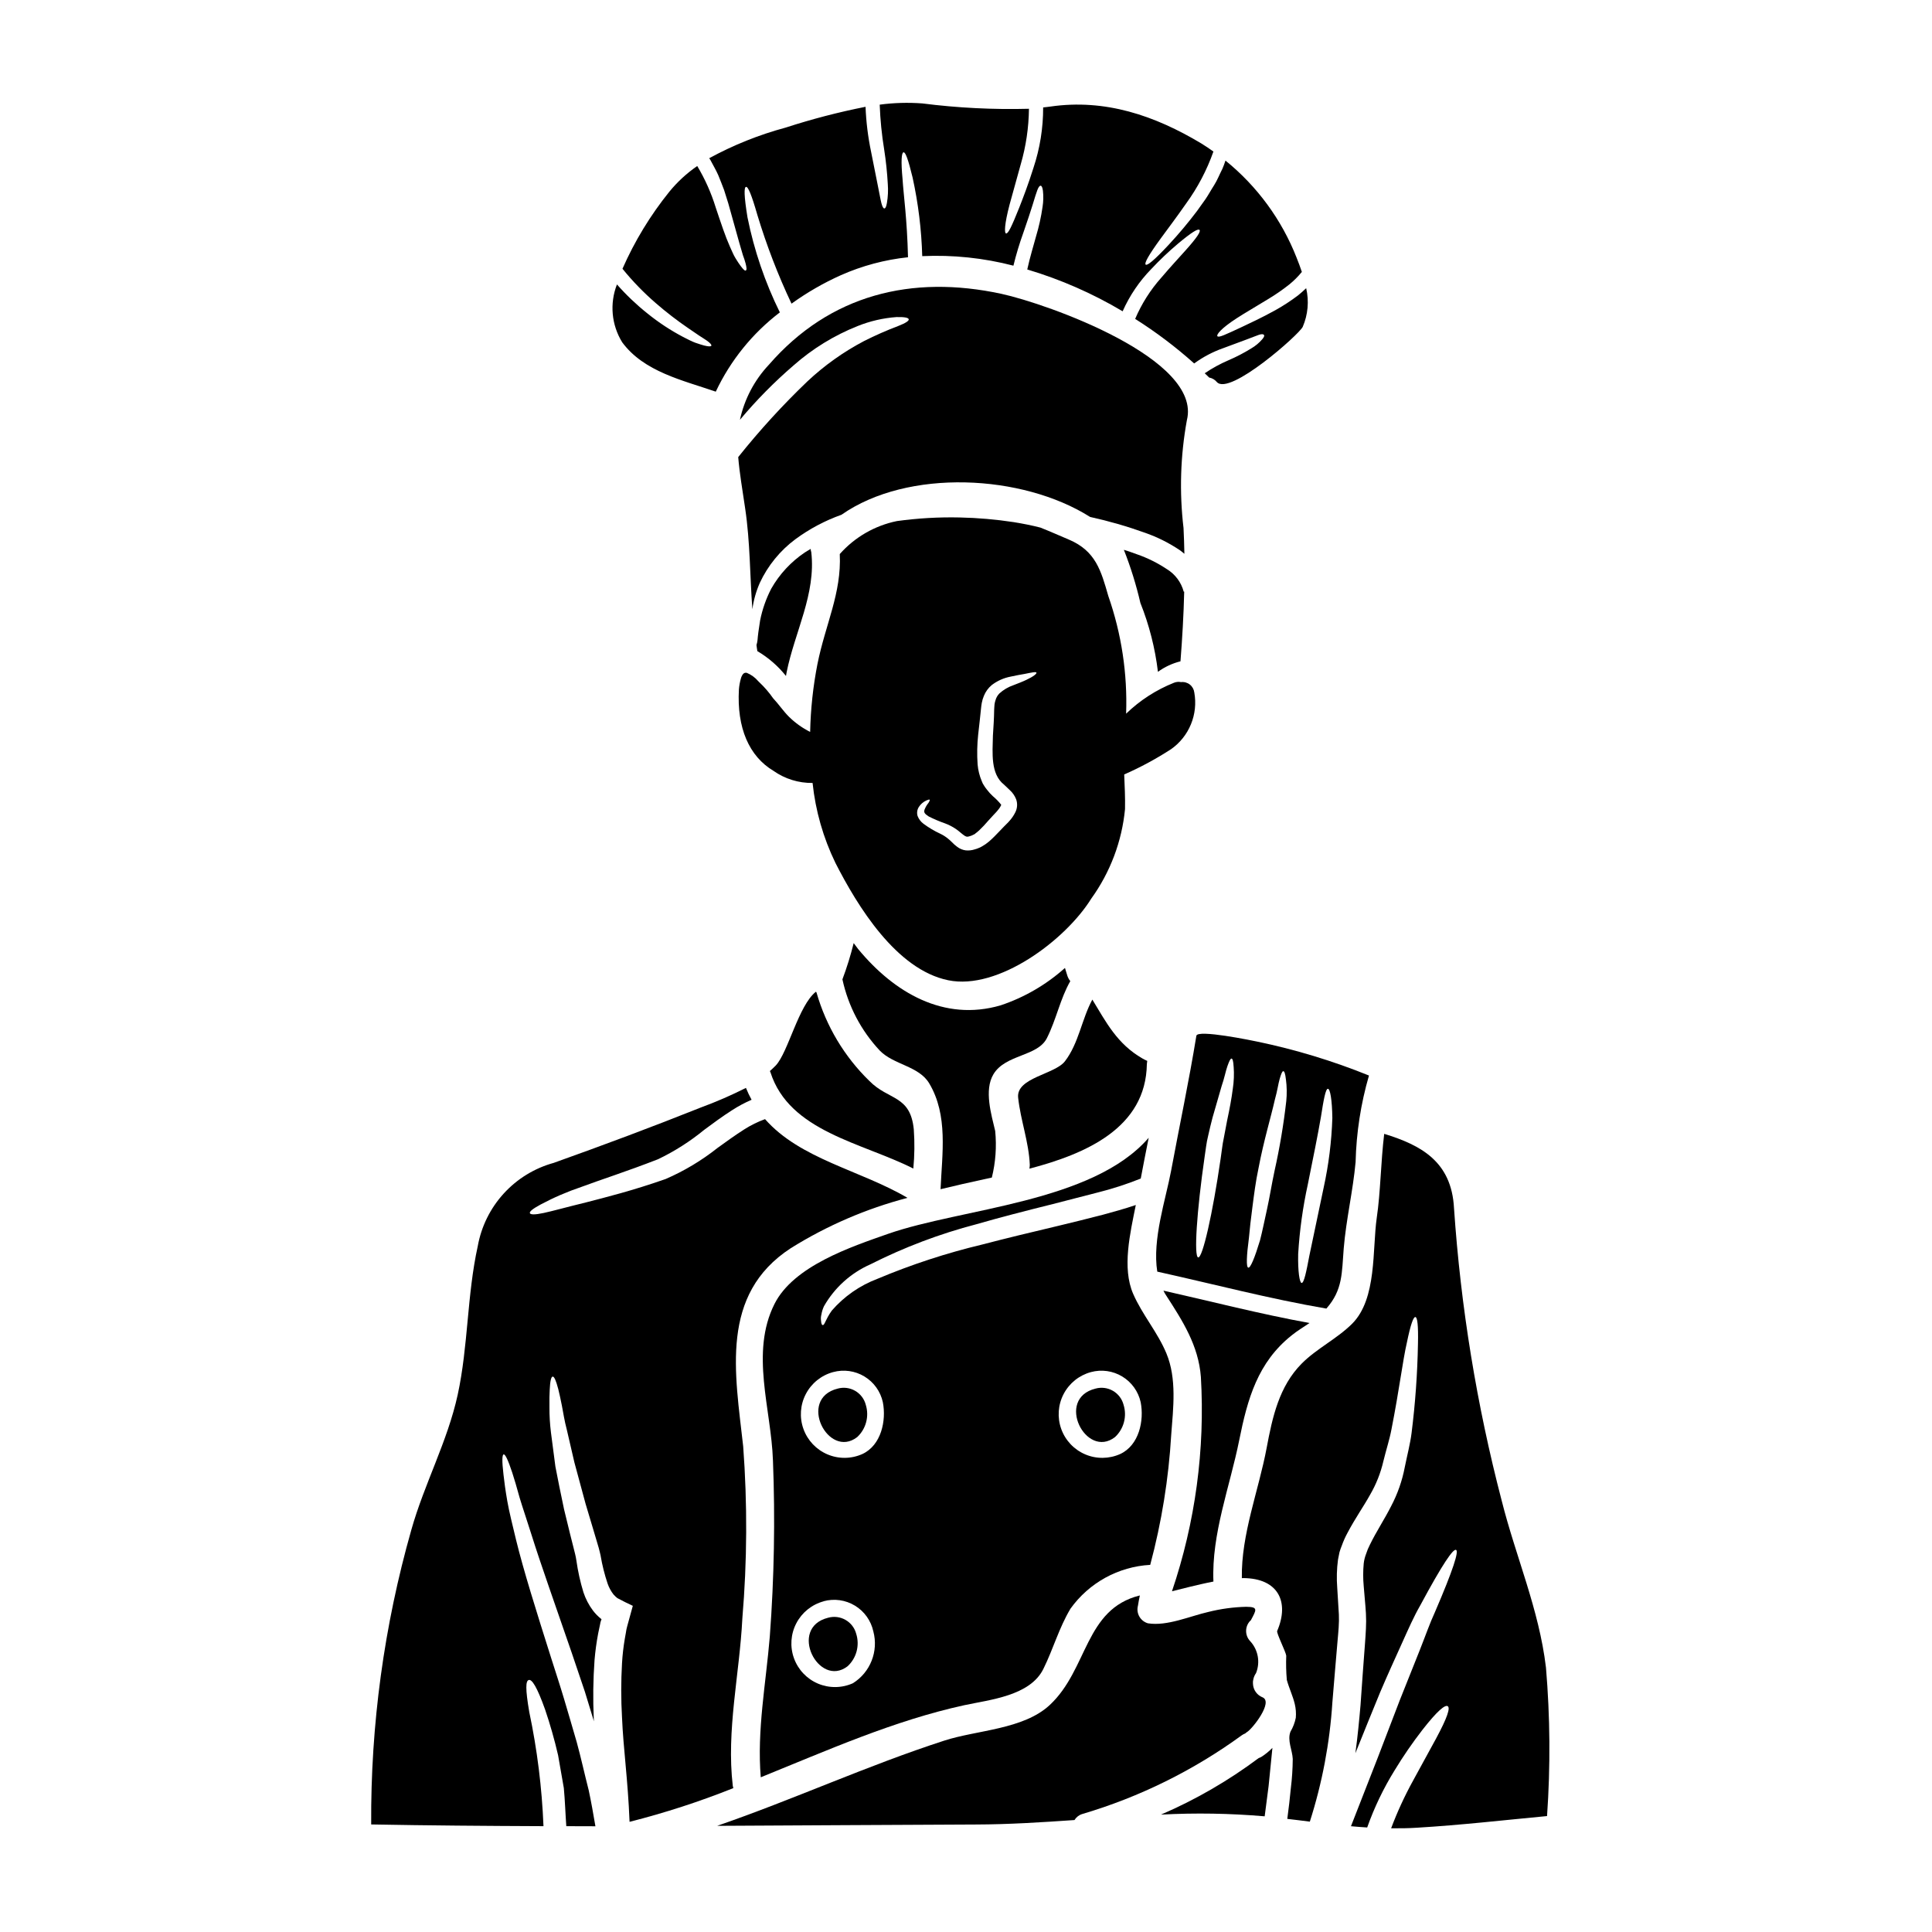 <?xml version="1.0" encoding="UTF-8"?>
<!-- Uploaded to: SVG Repo, www.svgrepo.com, Generator: SVG Repo Mixer Tools -->
<svg fill="#000000" width="800px" height="800px" version="1.1" viewBox="144 144 512 512" xmlns="http://www.w3.org/2000/svg">
 <g>
  <path d="m421.44 419.11c2.531-5.035 3.519-10.422 6.199-15.102v-0.004c-0.332-0.406-0.586-0.867-0.758-1.363-0.227-0.707-0.43-1.418-0.656-2.125h-0.004c-4.945 4.434-10.75 7.809-17.055 9.914-15.027 4.379-28.211-3.367-37.75-14.926-0.395-0.531-0.789-1.062-1.18-1.574-0.809 3.262-1.805 6.469-2.984 9.613 1.531 7.082 4.961 13.613 9.918 18.891 3.668 3.766 10.324 4.047 13.078 8.66 5.062 8.5 3.418 18.598 3.012 28.059 3.82-0.938 7.668-1.793 11.488-2.629 0.68-0.152 1.391-0.309 2.098-0.457h0.004c0.996-4.035 1.297-8.211 0.887-12.348-1.012-4.328-2.984-10.781-0.48-15.004 3.18-5.356 11.703-4.672 14.184-9.605z"/>
  <path d="m352.29 323.14c0.078-0.332 0.102-0.66 0.176-0.988 2.125-10.629 7.82-20.746 6.531-31.832-0.102-0.273-0.152-0.566-0.152-0.859-0.504 0.332-1.062 0.609-1.543 0.938v-0.004c-3.672 2.469-6.719 5.75-8.906 9.594-1.379 2.664-2.375 5.508-2.961 8.449-0.176 1.18-0.328 2.176-0.453 3.035s-0.176 1.574-0.227 2.125c-0.047 0.457-0.141 0.906-0.281 1.344 0.074 0.531 0.125 1.035 0.227 1.574l0.004 0.039c2.91 1.715 5.481 3.945 7.586 6.586z"/>
  <path d="m453.22 294.82c-2.469-1.645-5.141-2.969-7.945-3.938-1.141-0.43-2.277-0.809-3.445-1.18h0.004c1.805 4.574 3.269 9.277 4.375 14.066 2.344 5.863 3.906 12.004 4.656 18.273 1.793-1.305 3.82-2.25 5.973-2.785 0.484-6.176 0.84-12.324 0.988-18.473l-0.125 0.023-0.004 0.004c-0.664-2.5-2.269-4.648-4.477-5.992z"/>
  <path d="m368.63 585.57c2.352-2.184 3.238-5.519 2.277-8.582-0.406-1.559-1.426-2.891-2.824-3.691-1.398-0.805-3.059-1.016-4.613-0.582-10.73 2.656-2.531 18.773 5.16 12.855z"/>
  <path d="m439.48 524.85c2.352-2.18 3.234-5.519 2.273-8.578-0.406-1.562-1.426-2.891-2.824-3.695-1.398-0.805-3.059-1.012-4.613-0.582-10.727 2.66-2.531 18.777 5.164 12.855z"/>
  <path d="m371.16 524.85c2.348-2.18 3.234-5.519 2.277-8.578-0.406-1.562-1.426-2.891-2.824-3.695-1.398-0.805-3.059-1.012-4.613-0.582-10.73 2.66-2.531 18.777 5.16 12.855z"/>
  <path d="m345.61 615c17.762-7.188 35.297-15.031 53.945-19.105 6.828-1.465 17.434-2.481 20.949-9.613 2.633-5.312 4.125-10.855 7.188-15.969 4.922-6.871 12.691-11.141 21.129-11.609 3.016-11.277 4.883-22.832 5.566-34.488 0.531-7.035 1.52-14.855-1.289-21.586-2.363-5.641-6.352-10.172-8.781-15.711-3.035-6.906-0.789-16.215 0.684-23.582-3.035 1.039-5.902 1.797-8.73 2.582-4.125 1.086-8.07 2.023-11.809 2.938-7.477 1.77-14.195 3.391-20.191 4.961-9.477 2.262-18.754 5.301-27.734 9.078-4.668 1.762-8.824 4.652-12.098 8.418-1.719 2.402-1.875 3.898-2.406 3.844-0.227 0-0.395-0.355-0.453-1.18v0.004c-0.074-0.535-0.043-1.078 0.098-1.598 0.125-0.77 0.355-1.52 0.688-2.227 2.801-4.91 7.102-8.793 12.273-11.082 8.98-4.539 18.418-8.109 28.156-10.652 6.051-1.746 12.805-3.492 20.242-5.34 3.719-0.961 7.594-1.969 11.668-3.008 3.949-0.98 7.832-2.234 11.609-3.746 0.684-3.594 1.367-7.188 2.102-10.805-14.906 17.23-49.594 18.648-69.051 25.453-9.793 3.441-25.078 8.5-30.133 18.621-6.453 12.879-0.84 27.883-0.395 41.395h0.004c0.605 15.582 0.328 31.184-0.836 46.734-1.027 12.402-3.43 24.824-2.394 37.273zm87.496-107.38h0.004c2.809-0.762 5.805-0.34 8.293 1.164 2.492 1.508 4.258 3.965 4.887 6.805 0.961 4.91-0.43 11.414-5.414 13.738-2.941 1.324-6.305 1.363-9.277 0.098-2.969-1.262-5.277-3.707-6.363-6.746-1.086-3.039-0.855-6.394 0.641-9.254s4.117-4.965 7.234-5.805zm-68.316 0c2.809-0.766 5.805-0.344 8.297 1.164 2.488 1.504 4.25 3.965 4.875 6.805 0.961 4.91-0.43 11.414-5.41 13.738h-0.004c-2.941 1.324-6.301 1.359-9.27 0.094-2.969-1.262-5.273-3.707-6.359-6.742-1.09-3.039-0.859-6.391 0.637-9.25 1.492-2.859 4.109-4.965 7.223-5.809zm-2.531 60.727 0.004-0.004c2.809-0.766 5.812-0.344 8.305 1.168 2.492 1.508 4.254 3.977 4.875 6.824 1.406 5.269-0.789 10.844-5.41 13.738-2.941 1.32-6.305 1.355-9.273 0.094-2.969-1.262-5.273-3.707-6.359-6.746-1.09-3.035-0.859-6.387 0.637-9.246 1.492-2.859 4.113-4.965 7.227-5.809z"/>
  <path d="m382.07 230.38c-3.098 1.172-6.129 2.508-9.086 4-5.457 2.867-10.504 6.457-15.004 10.68-6.555 6.273-12.684 12.98-18.344 20.074 0.332 4.172 1.113 8.629 1.848 13.66 1.32 8.855 1.238 17.785 1.902 26.672h-0.004c0.328-2.41 0.988-4.762 1.969-6.988 2.137-4.586 5.383-8.57 9.445-11.586 3.731-2.746 7.84-4.926 12.203-6.477 17.586-12.301 47.926-10.758 65.891 0.578h-0.004c4.941 1.086 9.805 2.488 14.562 4.199 3.285 1.148 6.406 2.715 9.285 4.656 0.395 0.281 0.758 0.609 1.141 0.914-0.051-2.277-0.102-4.555-0.227-6.832-1.125-9.516-0.828-19.141 0.887-28.566 4.098-16.242-36.863-30.816-49.164-33.5-23.73-5.117-45.441 0.176-61.633 18.824h-0.004c-3.82 4.074-6.461 9.105-7.641 14.562 4.34-5.184 9.094-10.008 14.219-14.418 5-4.418 10.727-7.938 16.926-10.406 3.305-1.332 6.793-2.141 10.348-2.398 2.199-0.051 3.148 0.176 3.238 0.582 0.09 0.406-0.805 1.012-2.754 1.77z"/>
  <path d="m348.99 348.29c3.027 2.129 6.648 3.25 10.352 3.203 0.77 7.359 2.82 14.531 6.055 21.188 5.844 11.461 16.137 28.289 29.883 31.094 13.211 2.731 31.047-10.574 37.926-21.648 5.023-6.973 8.109-15.152 8.934-23.707 0.062-3.027-0.086-6.102-0.215-9.176 4.316-1.898 8.473-4.144 12.43-6.711 2.344-1.652 4.172-3.941 5.258-6.598 1.09-2.652 1.398-5.566 0.891-8.391-0.094-0.836-0.516-1.598-1.176-2.121-0.66-0.523-1.5-0.758-2.336-0.656-0.621-0.129-1.266-0.074-1.855 0.16-4.731 1.883-9.047 4.668-12.707 8.207 0.379-10.605-1.223-21.188-4.723-31.203-1.922-6.691-3.336-11.891-10.375-14.902-2.453-1.039-5.008-2.176-7.613-3.211-2.363-0.609-4.723-1.066-7.062-1.445-4.734-0.723-9.508-1.137-14.297-1.238-5.574-0.125-11.148 0.195-16.672 0.957-5.859 1.195-11.172 4.262-15.141 8.738 0.504 10.371-3.82 18.672-5.902 29.094l-0.004 0.004c-1.168 5.945-1.816 11.98-1.945 18.039-2.059-1.035-3.945-2.383-5.59-3.992-1.574-1.574-2.754-3.379-4.227-4.934-1.066-1.531-2.289-2.949-3.648-4.231l-0.305-0.305c-0.812-0.957-1.844-1.707-3.008-2.188-0.371-0.102-0.77 0.027-1.016 0.328-0.266 0.352-0.457 0.754-0.562 1.18-0.266 0.934-0.441 1.887-0.52 2.856-0.574 10.203 2.68 17.746 9.172 21.609zm38.492 9.594c0.488-0.762 1.18-1.367 2-1.746 0.508-0.227 0.812-0.305 0.887-0.199 0.074 0.102-0.023 0.395-0.332 0.859v-0.004c-0.438 0.539-0.789 1.148-1.035 1.797-0.227 0.73 0.051 1.086 1.137 1.793l0.004 0.004c1.395 0.695 2.828 1.305 4.301 1.82 1.008 0.371 1.969 0.867 2.856 1.469 0.445 0.305 0.867 0.633 1.27 0.988 0.348 0.297 0.711 0.578 1.086 0.836 0.582 0.328 0.707 0.305 1.574 0.023 0.211-0.066 0.414-0.148 0.605-0.254 0.25-0.125 0.582-0.25 0.656-0.395v0.004c0.355-0.262 0.691-0.539 1.012-0.836 0.84-0.801 1.633-1.645 2.383-2.531 0.395-0.453 0.859-0.961 1.34-1.465 0.355-0.395 0.965-0.988 1.215-1.344v0.004c0.305-0.348 0.57-0.73 0.785-1.141 0.176-0.395 0.078-0.309 0.078-0.332l0.004 0.004c-0.656-0.824-1.398-1.578-2.207-2.254-0.574-0.531-1.102-1.117-1.574-1.746-0.258-0.312-0.492-0.641-0.707-0.984l-0.152-0.254-0.074-0.125-0.051-0.051-0.152-0.305-0.199-0.48h-0.004c-0.605-1.418-0.98-2.918-1.113-4.453-0.184-2.637-0.133-5.289 0.152-7.918 0.25-2.406 0.555-4.684 0.73-6.691 0.074-0.789 0.125-1.086 0.227-1.719h0.004c0.117-0.637 0.301-1.254 0.555-1.848 0.445-1.109 1.16-2.094 2.078-2.859 1.469-1.121 3.176-1.887 4.988-2.234 1.469-0.332 2.684-0.531 3.668-0.707 1.949-0.395 3.062-0.633 3.188-0.355 0.125 0.281-0.789 1.035-2.68 1.922-0.938 0.457-2.148 0.914-3.441 1.418h0.004c-1.367 0.465-2.625 1.207-3.695 2.176-0.492 0.5-0.852 1.117-1.035 1.793-0.121 0.355-0.207 0.719-0.258 1.09-0.051 0.395-0.074 1.137-0.098 1.418-0.027 2.25-0.176 4.527-0.332 6.906-0.102 4.629-0.656 10.121 2.938 12.953l1.516 1.441c0.746 0.668 1.328 1.504 1.695 2.434 0.422 1.164 0.328 2.449-0.25 3.543-0.387 0.77-0.871 1.484-1.445 2.125-0.555 0.656-0.91 0.934-1.441 1.492-0.43 0.457-0.836 0.887-1.262 1.316-0.863 0.914-1.77 1.848-2.781 2.731h-0.004c-0.57 0.488-1.191 0.922-1.848 1.289-0.281 0.176-0.578 0.32-0.887 0.434-0.328 0.145-0.664 0.262-1.012 0.352-0.773 0.258-1.594 0.352-2.402 0.277-0.844-0.105-1.637-0.438-2.305-0.961-0.48-0.348-0.93-0.746-1.34-1.18-0.336-0.34-0.691-0.66-1.062-0.961-0.633-0.523-1.328-0.965-2.074-1.316-1.562-0.723-3.043-1.605-4.426-2.629-0.715-0.527-1.258-1.246-1.574-2.074-0.242-0.797-0.125-1.656 0.32-2.359z"/>
  <path d="m447.93 425.98c0.02-0.281 0.051-0.559 0.102-0.836-0.434-0.188-0.855-0.398-1.266-0.633-6.731-3.867-9.641-9.641-13.285-15.609-2.809 5.16-3.594 11.586-7.262 16.344-2.68 3.496-12.988 4.328-12.398 9.668 0.656 6.023 2.832 11.715 3.086 17.785-0.012 0.336-0.043 0.676-0.098 1.012 14.977-3.93 30.867-10.805 31.121-27.73z"/>
  <path d="m386.04 453.68c0.332-3.453 0.371-6.926 0.125-10.383-0.91-9.164-6.691-7.644-11.766-12.832v0.004c-6.641-6.461-11.473-14.547-14.02-23.457-0.055-0.062-0.105-0.129-0.148-0.199-4.606 3.617-7.363 16.039-10.629 19.535-0.508 0.531-1.039 1.012-1.574 1.492 0.051 0.125 0.102 0.199 0.152 0.328 5.016 15.719 24.262 18.625 37.859 25.512z"/>
  <path d="m333.69 247.79c3.894-8.262 9.715-15.465 16.977-21.004-3.934-7.988-6.82-16.457-8.574-25.188-0.938-5.746-0.938-7.969-0.395-8.074 0.543-0.102 1.441 1.969 3.012 7.438 2.434 8.047 5.457 15.906 9.051 23.508 4.094-2.953 8.477-5.481 13.082-7.543 5.644-2.504 11.648-4.106 17.789-4.754-0.25-10.273-1.18-16.449-1.445-20.723-0.453-4.781-0.277-6.984 0.254-7.086 0.531-0.102 1.262 1.969 2.402 6.656 1.504 6.859 2.363 13.844 2.559 20.859 8.137-0.375 16.281 0.477 24.164 2.527 0.727-2.981 1.613-5.918 2.656-8.805 1.062-3.109 1.871-5.465 2.43-7.309 0.559-1.848 0.938-3.09 1.262-3.938 0.328-0.848 0.633-1.18 0.887-1.137 0.25 0.043 0.457 0.395 0.582 1.316 0.164 1.441 0.129 2.898-0.102 4.328-0.379 2.629-0.957 5.227-1.719 7.769-0.68 2.531-1.594 5.414-2.328 8.781 8.852 2.641 17.34 6.363 25.277 11.082 1.848-4.168 4.43-7.973 7.617-11.234 2.219-2.367 4.574-4.598 7.055-6.691 3.695-3.086 5.289-4.023 5.695-3.644 0.406 0.379-0.609 2-3.82 5.566-1.594 1.797-3.742 4.074-6.297 7.086v-0.004c-2.891 3.246-5.231 6.938-6.934 10.934 5.531 3.496 10.762 7.445 15.641 11.809 2.356-1.723 4.949-3.086 7.703-4.055 2.606-0.988 4.656-1.746 6.199-2.301 1.543-0.555 2.559-1.012 3.266-1.238 0.707-0.227 1.137-0.199 1.316 0.023 0.176 0.223 0.051 0.582-0.457 1.18v-0.004c-0.824 0.957-1.797 1.766-2.887 2.402-1.934 1.199-3.953 2.25-6.047 3.148-2.203 0.945-4.312 2.098-6.297 3.445 0.395 0.395 0.789 0.754 1.18 1.137 0.793 0.145 1.508 0.562 2.023 1.18 3.34 3.793 21.859-12.625 22.773-14.625 1.387-3.231 1.703-6.812 0.91-10.234-0.707 0.68-1.441 1.316-2.148 1.898-1.914 1.449-3.926 2.766-6.023 3.934-3.719 2.051-6.656 3.394-8.883 4.453-4.477 2.078-6.121 2.887-6.477 2.434-0.305-0.395 0.938-2.051 5.16-4.781 2.102-1.367 4.938-2.988 8.398-5.117l0.004-0.004c1.918-1.152 3.758-2.43 5.512-3.82 1.215-0.988 2.324-2.098 3.312-3.312-0.43-1.266-0.887-2.531-1.395-3.769v-0.004c-3.949-10.062-10.445-18.93-18.848-25.734-0.25 0.734-0.504 1.496-0.812 2.176-0.789 1.52-1.367 3.062-2.199 4.352-0.836 1.289-1.516 2.582-2.301 3.719-0.789 1.137-1.543 2.176-2.25 3.148l-0.004 0.004c-2.336 3.098-4.832 6.07-7.477 8.91-3.938 4.227-5.695 5.594-6.102 5.262-0.406-0.332 0.633-2.328 4.027-6.984 1.691-2.328 3.973-5.312 6.691-9.211 3.062-4.215 5.5-8.855 7.234-13.773-1.035-0.734-2.074-1.445-3.148-2.102-12.422-7.461-25.555-11.914-40.074-9.812-0.633 0.098-1.266 0.148-1.902 0.227 0.016 5.453-0.855 10.867-2.578 16.039-1.418 4.504-2.734 7.894-3.746 10.477-2.047 5.117-2.961 7.008-3.516 6.879-0.457-0.102-0.457-2.328 0.961-7.719 0.73-2.656 1.695-6.148 2.938-10.602v0.004c1.391-4.785 2.121-9.738 2.176-14.723-9.445 0.25-18.895-0.223-28.266-1.418-3.762-0.281-7.543-0.172-11.285 0.328 0.145 3.984 0.539 7.957 1.184 11.895 0.473 3.035 0.793 6.09 0.961 9.16 0.125 1.664 0.047 3.336-0.23 4.981-0.176 1.012-0.395 1.469-0.68 1.469-0.289 0-0.531-0.457-0.789-1.418-0.254-0.961-0.504-2.531-0.961-4.723-0.457-2.191-1.039-5.117-1.77-8.883-0.82-3.922-1.312-7.91-1.469-11.914-7.16 1.418-14.23 3.258-21.176 5.512-7.047 1.898-13.848 4.625-20.258 8.117 0.086 0.137 0.18 0.27 0.277 0.395 0.758 1.469 1.574 2.809 2.148 4.152 0.574 1.344 1.039 2.656 1.52 3.867 0.395 1.238 0.758 2.43 1.113 3.543 1.211 4.375 2.172 7.816 2.91 10.426 0.395 1.285 0.707 2.363 0.961 3.285v0.004c0.273 0.711 0.512 1.438 0.711 2.176 0.305 1.18 0.332 1.746 0.074 1.898-0.254 0.148-0.656-0.227-1.391-1.211-0.395-0.508-0.812-1.18-1.344-2.027s-0.961-1.922-1.543-3.211c-1.137-2.531-2.277-5.973-3.719-10.273v-0.004c-1.184-3.832-2.824-7.508-4.883-10.953-2.773 1.906-5.262 4.199-7.391 6.805-5.023 6.227-9.203 13.094-12.422 20.422 2.676 3.301 5.641 6.356 8.859 9.133 2.723 2.367 5.586 4.574 8.566 6.609 1.137 0.758 2.074 1.418 2.887 1.969 0.812 0.551 1.465 0.91 1.949 1.262 1.012 0.707 1.391 1.18 1.285 1.418-0.102 0.234-0.68 0.254-1.898-0.047-0.605-0.176-1.367-0.395-2.328-0.734-0.961-0.344-2-0.91-3.262-1.543-3.344-1.762-6.508-3.844-9.445-6.223-2.914-2.32-5.617-4.891-8.078-7.688-1.973 5.047-1.457 10.723 1.391 15.332 5.766 7.82 15.988 10.043 24.797 13.082z"/>
  <path d="m500.1 474.85c0.633-7.668 2.453-15.23 3.148-22.898v-0.004c0.191-7.762 1.379-15.465 3.543-22.922-9.609-3.891-19.547-6.906-29.699-9.008-1.113-0.227-15.766-3.289-16.043-1.52-1.949 11.969-4.481 23.836-6.691 35.75-1.418 7.594-5.035 18.219-3.668 26.746 14.957 3.312 29.734 7.211 44.812 9.793 4.394-4.984 4.074-9.488 4.598-15.938zm-29.402-42.281c-0.305 2.457-0.836 5.289-1.492 8.352-0.305 1.594-0.605 3.234-0.938 4.934-0.332 1.469-0.508 3.441-0.789 5.211-2.125 14.625-4.781 26.34-5.949 26.164-1.164-0.176-0.395-12.172 1.719-26.766 0.305-1.875 0.43-3.516 0.914-5.441 0.395-1.695 0.754-3.336 1.18-4.883 0.887-3.086 1.691-5.844 2.363-8.195 0.789-2.277 1.113-4.125 1.574-5.414s0.789-2.023 1.086-2c0.301 0.023 0.48 0.758 0.555 2.148l0.008-0.004c0.148 1.969 0.07 3.945-0.23 5.894zm14.168 3.266h0.004c-0.707 6.219-1.746 12.395-3.113 18.5-0.754 3.519-1.285 6.957-1.969 10.043-0.68 3.086-1.262 5.973-1.871 8.324-1.395 4.606-2.531 7.363-3.113 7.238-0.582-0.125-0.457-3.148 0.176-7.894 0.199-2.363 0.531-5.16 0.938-8.266s0.836-6.629 1.617-10.273c1.367-7.238 3.312-13.586 4.328-18.141 0.656-2.301 0.883-4.148 1.262-5.441 0.383-1.289 0.656-2.051 0.961-2.051 0.305 0 0.531 0.73 0.684 2.125l0.008 0.004c0.258 1.934 0.289 3.891 0.094 5.832zm6.176 40.684c-0.863 4.582-1.469 7.519-2.102 7.477-0.531-0.051-1.012-2.961-0.91-7.719h0.004c0.371-6.195 1.227-12.355 2.555-18.418 1.418-7.008 2.68-13.258 3.469-17.84 0.707-4.578 1.238-7.477 1.848-7.477 0.605 0 1.113 2.938 1.18 7.746-0.203 6.203-0.973 12.379-2.301 18.441-1.465 6.91-2.777 13.211-3.738 17.789z"/>
  <path d="m338.2 617.32c-1.746-14.828 1.793-29.602 2.531-44.43 1.277-15.156 1.352-30.395 0.223-45.566-2.156-19.461-6.254-40.258 12.621-52.547 9.574-5.977 20-10.469 30.922-13.332-12.398-7.312-28.414-10.234-37.75-20.859v-0.004c-1.926 0.703-3.766 1.609-5.492 2.707-2.481 1.574-4.832 3.289-7.113 4.934-4.199 3.328-8.816 6.094-13.734 8.227-8.855 3.109-15.844 4.832-21.105 6.199-5.285 1.285-8.855 2.301-11.234 2.805-2.379 0.504-3.492 0.457-3.644 0.051-0.152-0.406 0.66-1.113 2.809-2.277 3.473-1.855 7.09-3.418 10.82-4.676 5.137-1.922 11.941-4.074 20.316-7.336h0.004c4.379-2.098 8.488-4.715 12.242-7.793 2.277-1.668 4.684-3.492 7.438-5.238h0.004c1.625-1.051 3.336-1.965 5.117-2.734-0.559-1.02-1.055-2.07-1.492-3.148-3.894 1.965-7.898 3.707-11.992 5.211-12.93 5.16-25.809 9.969-38.914 14.648l-0.004 0.004c-5.106 1.398-9.707 4.219-13.277 8.129-3.566 3.906-5.953 8.746-6.887 13.957-2.863 12.988-2.508 26.414-5.312 39.359-2.707 12.398-8.855 23.617-12.301 35.852v0.004c-7.215 25.379-10.793 51.648-10.629 78.031 15.203 0.281 30.41 0.395 45.656 0.457h0.004c-0.406-10.176-1.668-20.301-3.769-30.266-1.059-6.195-0.961-8.246-0.125-8.473 0.836-0.227 2.152 1.77 4.301 7.766 1.359 3.996 2.516 8.059 3.465 12.172 0.457 2.68 0.961 5.41 1.52 8.703 0.305 3.148 0.453 7.477 0.656 10.098 2.578 0 5.117 0.023 7.715 0.023-0.555-3.262-1.113-6.449-1.77-9.512-1.137-4.453-2.074-8.754-3.188-12.805-1.18-4.047-2.301-7.918-3.391-11.559-1.086-3.641-2.25-7.137-3.289-10.426-4.172-13.156-7.41-23.508-9.387-31.578-0.961-4.023-1.824-7.41-2.328-10.297-0.504-2.887-0.812-5.238-1.012-7.059-0.43-3.621-0.355-5.238 0.051-5.312 0.406-0.074 1.137 1.391 2.273 4.828 0.559 1.723 1.215 3.938 1.969 6.691 0.836 2.781 1.969 6.047 3.188 9.941 2.453 7.82 6.07 17.918 10.574 31.023 1.113 3.285 2.273 6.754 3.516 10.398 0.758 2.527 1.574 5.184 2.406 7.871-0.023-0.227-0.023-0.453-0.051-0.68h0.004c-0.238-5.195-0.172-10.398 0.203-15.586 0.199-2.359 0.52-4.707 0.961-7.035l0.355-1.695 0.176-0.836 0.074-0.395 0.023-0.098c0.102-0.246 0.188-0.5 0.258-0.758-0.047-0.027-0.09-0.062-0.129-0.102-0.805-0.645-1.527-1.383-2.152-2.203-1.086-1.457-1.93-3.078-2.504-4.805-0.844-2.758-1.469-5.574-1.871-8.426-0.102-0.656-0.176-1.09-0.328-1.695l-0.457-1.824c-0.305-1.18-0.605-2.363-0.887-3.516-0.559-2.277-1.09-4.481-1.594-6.531-0.887-4.223-1.668-7.992-2.301-11.359-0.457-3.418-0.836-6.426-1.18-9.055v0.004c-0.277-2.234-0.41-4.481-0.395-6.731-0.027-1.875 0-3.391 0.074-4.578 0.102-2.363 0.395-3.445 0.789-3.469 0.395-0.023 0.863 0.988 1.469 3.289 0.281 1.137 0.609 2.578 0.965 4.402 0.355 1.824 0.656 3.938 1.316 6.426 0.582 2.504 1.238 5.363 2 8.629 0.859 3.238 1.848 6.879 2.961 10.953 0.605 2.027 1.262 4.176 1.922 6.426 0.332 1.141 0.684 2.301 1.039 3.492 0.176 0.582 0.355 1.18 0.531 1.797 0.176 0.617 0.355 1.441 0.504 2.047l-0.008 0.004c0.422 2.508 1.043 4.981 1.852 7.391 0.359 1.031 0.879 1.996 1.543 2.859 0.312 0.359 0.66 0.691 1.035 0.988 1.344 0.707 2.707 1.418 4.102 2.047-0.48 1.723-0.961 3.492-1.445 5.262l-0.176 0.684c-0.074 0.227-0.047 0.305-0.098 0.457l-0.125 0.758-0.281 1.574v0.004c-0.367 2.144-0.613 4.305-0.738 6.477-0.277 4.789-0.277 9.586 0 14.371 0.355 8.426 1.547 16.297 2 27.656 9.355-2.371 18.543-5.352 27.504-8.934-0.062-0.18-0.109-0.363-0.141-0.551z"/>
  <path d="m474 603.38c0.152-0.148 0.32-0.281 0.504-0.391 1.418-0.859 7.012-7.969 4.074-9.184-1.473-0.586-2.461-1.984-2.527-3.566-0.043-0.41-0.008-0.82 0.098-1.215 0.121-0.586 0.363-1.137 0.707-1.621 1.172-2.887 0.57-6.188-1.543-8.477-1.441-1.508-1.441-3.883 0-5.387 0.051-0.051 0.125-0.078 0.176-0.152 1.445-2.731 2.051-3.543-1.18-3.566v-0.004c-3.402 0.078-6.789 0.535-10.094 1.367-4.883 1.113-10.906 3.82-15.992 3.012-2.004-0.574-3.184-2.641-2.656-4.656 0.125-0.938 0.332-1.824 0.508-2.731-14.648 3.617-13.715 19.535-23.859 29.02-7.012 6.531-19.254 6.629-27.945 9.445-20.422 6.606-39.949 15.609-60.223 22.594 22.895-0.098 45.797-0.277 68.695-0.355 8.602-0.023 17.277-0.578 26.008-1.18 0.469-0.766 1.195-1.332 2.051-1.594 15.18-4.488 29.48-11.547 42.277-20.863 0.285-0.203 0.594-0.367 0.922-0.496z"/>
  <path d="m465.57 563.13c-0.531-12.648 4.375-25.191 6.832-37.445 2.199-10.98 4.91-20.648 13.914-27.809 1.445-1.18 3.113-2.176 4.723-3.262-12.988-2.363-25.832-5.668-38.711-8.582 0.191 0.426 0.418 0.832 0.68 1.219 4.406 6.805 8.605 13.336 9.238 21.648v-0.004c1.129 19.254-1.473 38.543-7.66 56.809 1.574-0.395 3.148-0.789 4.723-1.18 2.035-0.484 4.133-0.988 6.262-1.395z"/>
  <path d="m553.69 585.88c-1.824-15.352-7.969-29.277-11.715-44.152-6.633-25.402-10.867-51.371-12.648-77.566-0.656-12.398-8.805-16.699-18.5-19.68-0.914 7.543-0.965 15.461-1.969 22.215-1.215 8.352 0.098 21.484-6.531 28.109-4.047 4.023-9.387 6.555-13.359 10.551-6 6.047-7.769 14.219-9.285 22.316-2.125 11.359-6.781 22.922-6.582 34.562 0.102 0 0.227-0.027 0.355-0.027 9.285 0.051 12.324 6.297 9.008 14.02-0.227 0.555 2.25 5.441 2.402 6.527h0.004c-0.086 2.152-0.035 4.309 0.152 6.453 0.633 2.277 1.594 4.227 2.102 6.352 0.289 1.199 0.383 2.438 0.277 3.668-0.262 1.305-0.742 2.555-1.418 3.695-0.887 2.328 0.508 4.879 0.609 7.211-0.02 2.598-0.188 5.191-0.508 7.766-0.227 2.481-0.555 5.238-0.938 8.125 2.023 0.223 4 0.48 5.973 0.73v0.004c3.277-10.242 5.285-20.848 5.973-31.582 0.457-5.691 0.938-11.109 1.367-16.242 0.102-1.238 0.254-2.703 0.309-3.742h-0.004c0.078-1.105 0.094-2.211 0.051-3.316-0.152-2.43-0.309-4.781-0.434-7.086v0.004c-0.195-2.496-0.129-5 0.203-7.481 0.125-0.66 0.25-1.344 0.395-1.969 0.176-0.609 0.391-1.207 0.633-1.793 0.398-1.117 0.879-2.199 1.441-3.238 2.102-4 4.352-7.137 6.023-10.172 1.609-2.758 2.797-5.746 3.519-8.855 0.73-3.012 1.645-5.769 2.148-8.449 2.102-10.656 2.988-18.27 4.098-23.055 0.988-4.805 1.723-6.828 2.254-6.754 0.531 0.074 0.789 2.227 0.68 7.086v-0.004c-0.145 7.918-0.711 15.824-1.699 23.68-0.355 2.805-1.137 5.766-1.793 9.004v0.004c-0.684 3.609-1.906 7.098-3.621 10.348-1.742 3.445-3.938 6.758-5.59 10.148v-0.004c-0.426 0.82-0.781 1.676-1.062 2.555-0.305 0.801-0.512 1.633-0.609 2.481-0.191 2.012-0.191 4.039 0 6.051 0.152 2.199 0.434 4.606 0.582 7.184 0.074 1.371 0.074 2.75 0 4.125-0.051 1.492-0.176 2.582-0.25 3.898-0.395 5.164-0.789 10.574-1.18 16.27-0.355 4.074-0.758 8.348-1.367 12.777 2.363-5.902 4.578-11.312 6.555-16.137 2.074-4.883 4.074-9.211 5.793-13.031 1.719-3.82 3.211-7.188 4.805-9.941 6.023-11.211 8.805-15.18 9.539-14.781 0.734 0.402-0.684 5.062-5.644 16.574-1.316 2.832-2.504 6.273-4.047 10.148-1.543 3.871-3.289 8.223-5.238 13.129-3.469 9.16-7.742 20.215-12.93 33.375 1.418 0.125 2.859 0.25 4.301 0.332v-0.004c1.875-5.289 4.309-10.363 7.262-15.133 2.258-3.723 4.723-7.312 7.391-10.754 4-5.117 5.996-6.691 6.691-6.25 0.695 0.441-0.047 2.934-3.109 8.602-1.52 2.809-3.519 6.481-6.098 11.16-2.231 4.055-4.168 8.262-5.797 12.594 2.254 0.023 4.531 0 6.856-0.152 11.512-0.684 22.973-2 34.465-3.086 0.918-13.121 0.82-26.289-0.289-39.395z"/>
  <path d="m477.56 609.91c-8.008 5.992-16.695 11.02-25.883 14.977 9.156-0.484 18.34-0.332 27.477 0.457 0.355-2.832 0.707-5.543 1.039-8.023 0.324-3.336 0.629-6.375 0.91-9.109 0.027-0.355 0.078-0.684 0.102-1.012v0.004c-0.871 0.891-1.84 1.684-2.887 2.359-0.238 0.145-0.492 0.262-0.758 0.348z"/>
 </g>
</svg>